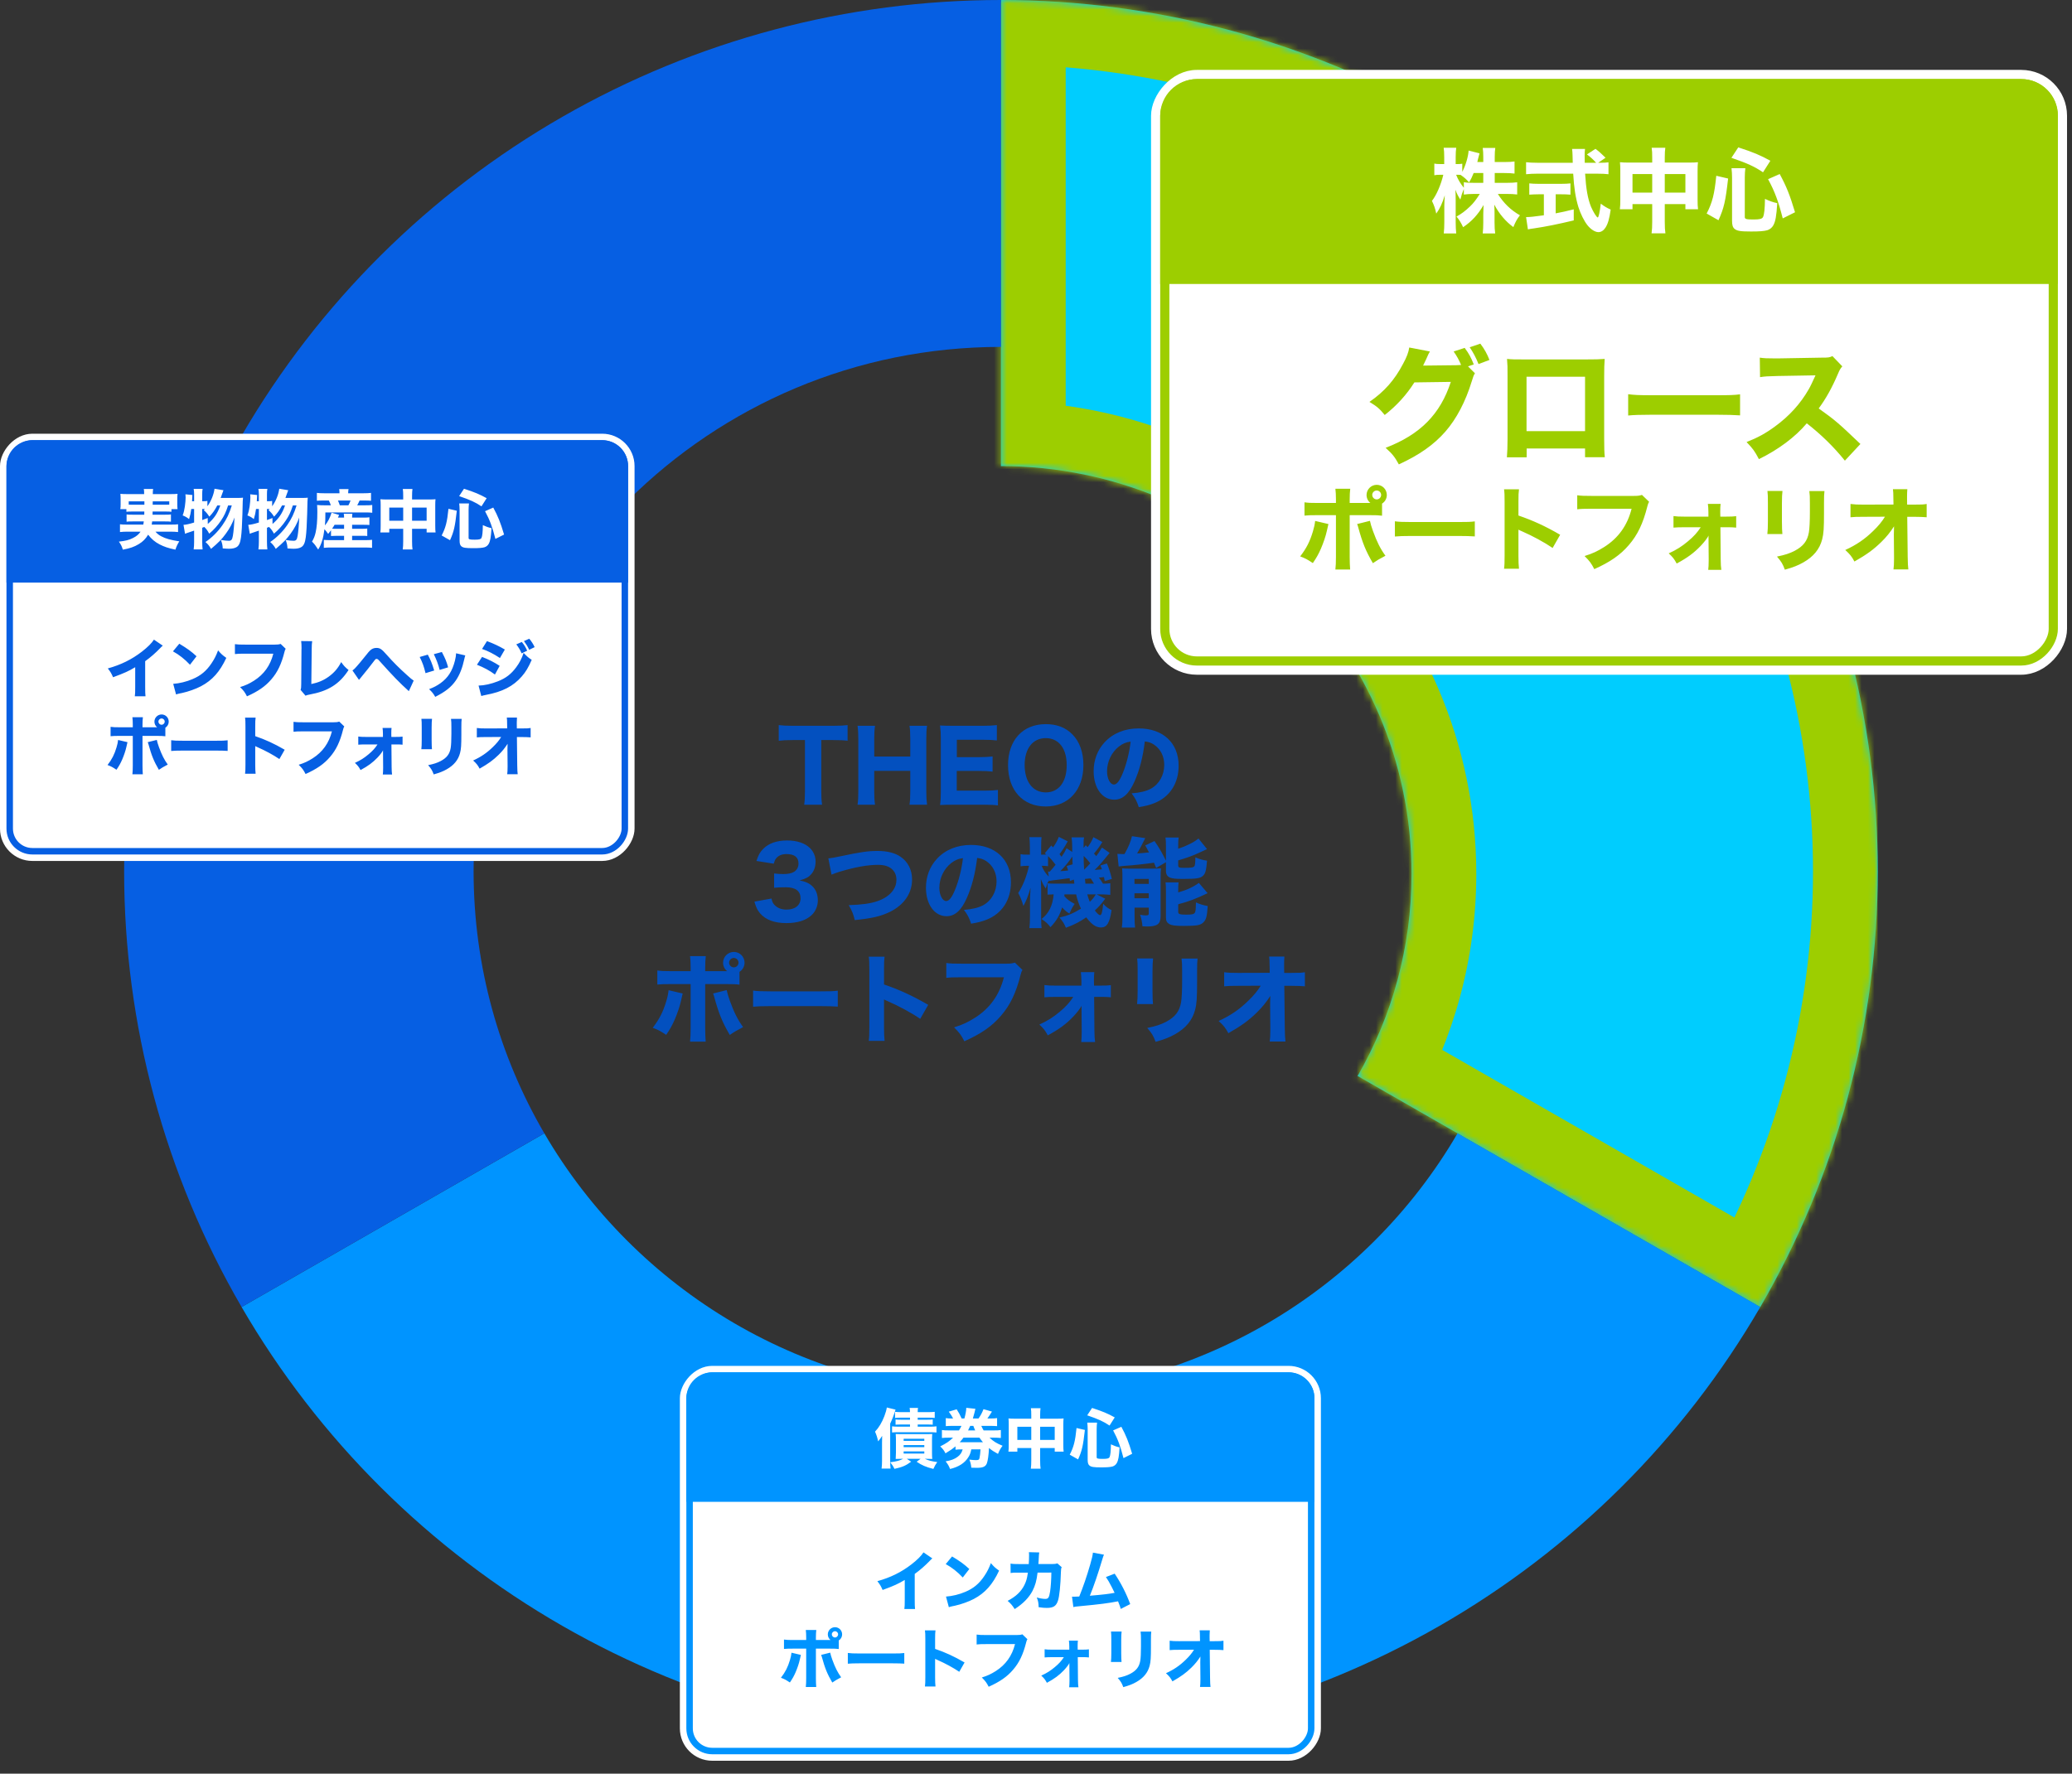 <svg width="320" height="274" viewBox="0 0 320 274" fill="none" xmlns="http://www.w3.org/2000/svg">
<rect x="0" y="0" width="320" height="274" fill="#333333" stroke="none"/>
<g clip-path="url(#clip0_88_4954)">
<g clip-path="url(#clip1_88_4954)">
<mask id="path-1-inside-1_88_4954" fill="white">
<path fill-rule="evenodd" clip-rule="evenodd" d="M222.293 18.034C201.708 6.22 178.356 0 154.586 0L154.586 72C189.616 72.046 218 100.235 218 135C218 146.359 214.97 157.016 209.668 166.218L271.859 201.91C283.744 181.447 290.001 158.235 290.001 134.606C290.001 110.978 283.744 87.766 271.859 67.303C259.973 46.84 242.879 29.848 222.293 18.034Z"/>
</mask>
<path fill-rule="evenodd" clip-rule="evenodd" d="M222.293 18.034C201.708 6.22 178.356 0 154.586 0L154.586 72C189.616 72.046 218 100.235 218 135C218 146.359 214.97 157.016 209.668 166.218L271.859 201.91C283.744 181.447 290.001 158.235 290.001 134.606C290.001 110.978 283.744 87.766 271.859 67.303C259.973 46.84 242.879 29.848 222.293 18.034Z" fill="#00CDFE"/>
<path d="M154.586 0V-10H144.586L144.586 4.39739e-07L154.586 0ZM222.293 18.034L227.271 9.361L227.271 9.361L222.293 18.034ZM154.586 72L144.586 72L144.586 81.987L154.573 82L154.586 72ZM209.668 166.218L201.003 161.226L196.003 169.905L204.691 174.891L209.668 166.218ZM271.859 201.91L266.881 210.583L275.509 215.535L280.506 206.932L271.859 201.91ZM271.859 67.303L263.211 72.326L263.211 72.326L271.859 67.303ZM154.586 10C176.612 10 198.247 15.764 217.316 26.707L227.271 9.361C205.168 -3.324 180.1 -10 154.586 -10V10ZM164.586 72L164.586 -4.39739e-07L144.586 4.39739e-07L144.586 72L164.586 72ZM154.573 82C184.161 82.039 208 105.827 208 135H228C228 94.642 195.072 62.053 154.599 62L154.573 82ZM208 135C208 144.557 205.455 153.499 201.003 161.226L218.333 171.21C224.484 160.533 228 148.161 228 135H208ZM276.836 193.236L214.646 157.545L204.691 174.891L266.881 210.583L276.836 193.236ZM280.001 134.606C280.001 156.468 274.212 177.947 263.211 196.887L280.506 206.932C293.276 184.946 300.001 160.002 300.001 134.606H280.001ZM263.211 72.326C274.212 91.265 280.001 112.745 280.001 134.606H300.001C300.001 109.211 293.276 84.267 280.506 62.281L263.211 72.326ZM217.316 26.707C236.384 37.65 252.211 53.386 263.211 72.326L280.506 62.281C267.736 40.295 249.374 22.046 227.271 9.361L217.316 26.707Z" fill="#9DCE00" mask="url(#path-1-inside-1_88_4954)"/>
<path fill-rule="evenodd" clip-rule="evenodd" d="M225.106 175.078C211.016 199.249 184.711 215.508 154.586 215.508C124.46 215.508 98.155 199.249 84.066 175.078L37.313 201.91C49.198 222.372 66.293 239.365 86.878 251.179C107.464 262.993 130.815 269.213 154.586 269.213C178.356 269.213 201.707 262.993 222.293 251.179C242.879 239.365 259.973 222.372 271.858 201.91L225.106 175.078Z" fill="#0094FF"/>
<path fill-rule="evenodd" clip-rule="evenodd" d="M19.171 134.606C19.171 158.235 25.428 181.447 37.313 201.91L84.066 175.078C77.118 163.159 73.141 149.315 73.141 134.548C73.141 89.836 109.605 53.589 154.586 53.589L154.586 0C130.815 0 107.464 6.22 86.878 18.034C66.293 29.848 49.198 46.84 37.313 67.303C25.428 87.766 19.171 110.978 19.171 134.606Z" fill="#065FE3"/>
</g>
<rect x="-0.708" y="0.708" width="140.049" height="92.019" rx="6.371" transform="matrix(1 0 0 -1 179.183 104.233)" fill="white" stroke="white" stroke-width="1.416"/>
<rect x="0.708" y="-0.708" width="137.218" height="89.187" rx="4.955" transform="matrix(1 0 0 -1 179.183 101.401)" fill="white" stroke="#9DCE00" stroke-width="1.416"/>
<path d="M179.183 17.877C179.183 14.749 181.718 12.214 184.846 12.214H312.154C315.281 12.214 317.817 14.749 317.817 17.877V43.87H179.183V17.877Z" fill="#9DCE00"/>
<path d="M226.72 56.596L227.791 57.666C227.592 57.964 227.533 58.142 227.295 58.915C226.344 62.026 224.956 64.682 223.232 66.664C221.448 68.706 219.189 70.291 216.038 71.738C215.384 70.549 215.047 70.133 213.996 69.181C219.348 67.12 222.439 63.989 224.065 58.994L218.436 59.073C217.227 60.996 215.681 62.681 213.858 64.108C213.025 63.097 212.668 62.799 211.499 62.086C213.818 60.481 215.384 58.697 216.692 56.2C217.266 55.149 217.544 54.396 217.643 53.682L220.834 54.297C220.735 54.436 220.537 54.832 220.259 55.486C220.081 55.882 220.002 56.041 219.784 56.477L224.937 56.418C225.155 56.418 225.353 56.398 225.65 56.378C225.313 55.585 225.016 55.03 224.501 54.297L226.205 53.742C226.879 54.654 227.176 55.209 227.612 56.299L226.72 56.596ZM226.978 53.643L228.623 53.088C229.257 53.92 229.693 54.713 230.03 55.605L228.346 56.239C227.949 55.248 227.493 54.396 226.978 53.643ZM244.796 69.28H235.778V70.648H232.726C232.785 69.875 232.825 69.043 232.825 67.853V58.063C232.825 56.655 232.825 56.418 232.745 55.446C233.558 55.526 233.875 55.526 235.599 55.526H244.855C246.52 55.526 247.015 55.506 247.828 55.446C247.769 56.14 247.749 57.012 247.749 58.162V67.734C247.749 69.162 247.769 69.934 247.848 70.628H244.796V69.28ZM244.796 66.605V58.201H235.758V66.605H244.796ZM251.455 64.187V60.897C252.347 61.016 253.06 61.055 255.082 61.055H265.111C267.112 61.055 267.826 61.035 268.737 60.917V64.167C267.945 64.108 266.637 64.068 265.091 64.068H255.082C253.358 64.068 252.228 64.108 251.455 64.187ZM287.322 68.587L284.924 71.163C283.239 69.062 281.257 67.12 279.037 65.396C277.273 67.497 274.657 69.459 271.645 70.925C270.991 69.677 270.713 69.3 269.742 68.289C271.486 67.596 272.656 66.962 274.142 65.871C276.322 64.286 278.066 62.363 279.335 60.144C279.592 59.708 279.929 58.994 280.385 57.983L274.598 58.082C272.953 58.122 272.576 58.142 271.823 58.261L271.783 55.248C272.418 55.347 272.973 55.367 274.201 55.367C274.281 55.367 274.439 55.367 274.578 55.367L281.336 55.248C282.427 55.248 282.526 55.228 283.001 55.01L284.527 56.596C284.27 56.873 284.111 57.131 283.873 57.706C282.922 59.926 282.03 61.531 280.881 63.097C283.437 64.92 283.933 65.356 287.322 68.587ZM213.444 77.798V79.666C212.863 79.596 212.594 79.581 211.405 79.581H208.446V86.037C208.446 86.787 208.475 87.495 208.517 87.976H206.238C206.295 87.438 206.323 86.9 206.323 86.037V79.581H203.506C202.373 79.581 202.104 79.596 201.467 79.652V77.6C202.118 77.684 202.373 77.699 203.506 77.699H206.323V77.147C206.323 76.453 206.295 76 206.238 75.504H208.531C208.475 75.971 208.446 76.467 208.446 77.147V77.699H211.377C211.617 77.699 211.617 77.699 211.646 77.699C211.264 77.401 211.051 76.948 211.051 76.467C211.051 75.603 211.759 74.895 212.623 74.895C213.486 74.895 214.18 75.589 214.18 76.467C214.18 77.005 213.911 77.5 213.444 77.798ZM212.623 75.773C212.24 75.773 211.929 76.085 211.929 76.453C211.929 76.835 212.24 77.147 212.623 77.147C212.991 77.147 213.302 76.835 213.302 76.453C213.302 76.085 212.991 75.773 212.623 75.773ZM203.109 80.473L205.162 80.955C205.12 81.124 205.105 81.181 204.921 82.002C204.751 82.809 204.383 83.871 204.001 84.763C203.619 85.626 203.336 86.136 202.755 86.985C201.906 86.419 201.623 86.263 200.802 85.952C201.779 84.678 202.302 83.644 202.77 82.087C202.968 81.422 203.053 80.997 203.109 80.473ZM209.593 80.955L211.575 80.459C211.674 80.941 211.787 81.308 212.042 82.031C212.665 83.743 213.189 84.777 213.967 85.853C212.948 86.391 212.736 86.518 212.028 86.999C210.924 85.103 210.428 83.885 209.749 81.408C209.706 81.238 209.678 81.153 209.593 80.955ZM215.426 82.88V80.53C216.063 80.615 216.572 80.643 218.016 80.643H225.18C226.609 80.643 227.119 80.629 227.77 80.544V82.866C227.204 82.823 226.27 82.795 225.165 82.795H218.016C216.785 82.795 215.978 82.823 215.426 82.88ZM234.594 87.863H232.286C232.357 87.325 232.371 86.83 232.371 85.867V77.486C232.371 76.481 232.357 76.085 232.286 75.589H234.594C234.523 76.127 234.509 76.453 234.509 77.486V79.638C236.703 80.388 238.643 81.266 240.95 82.611L239.789 84.65C238.529 83.786 236.675 82.781 235.047 82.073C234.778 81.96 234.721 81.931 234.509 81.818V85.895C234.509 86.801 234.537 87.325 234.594 87.863ZM253.584 76.453L254.688 77.514C254.561 77.741 254.518 77.826 254.419 78.222C253.754 80.856 252.919 82.625 251.56 84.197C250.257 85.725 248.658 86.83 246.223 87.92C245.755 87.014 245.529 86.702 244.722 85.895C245.954 85.513 246.732 85.145 247.766 84.494C249.946 83.106 251.333 81.167 251.984 78.59H245.784C244.623 78.59 244.17 78.605 243.589 78.675V76.509C244.198 76.594 244.637 76.609 245.812 76.609H252.296C252.919 76.609 253.202 76.58 253.584 76.453ZM262.659 81.45H260.082C259.402 81.45 258.893 81.464 258.454 81.507V79.723C258.992 79.794 259.289 79.808 260.068 79.808H263.848V79.128C263.834 78.52 263.819 78.222 263.763 77.84H265.731C265.688 78.166 265.674 78.491 265.674 79.001V79.143L265.688 79.808H266.622C267.387 79.808 267.67 79.794 268.137 79.737V81.507C267.571 81.45 267.387 81.45 266.622 81.45H265.702L265.745 86.391C265.759 87.24 265.773 87.552 265.844 88.033H263.819C263.862 87.693 263.89 87.226 263.89 86.589C263.89 86.532 263.89 86.462 263.89 86.391L263.862 82.724C263.777 83.007 263.225 83.729 262.659 84.324C261.611 85.414 260.648 86.136 258.949 87.056C258.539 86.306 258.341 86.065 257.718 85.485C258.949 84.918 259.728 84.423 260.677 83.63C261.583 82.88 262.163 82.229 262.659 81.45ZM272.965 75.844H275.286C275.23 76.311 275.201 76.835 275.201 77.769V80.544C275.201 81.422 275.23 82.115 275.272 82.498H272.95C273.007 81.974 273.035 81.45 273.035 80.516V77.769C273.035 76.679 273.021 76.354 272.965 75.844ZM279.434 75.858H281.77C281.713 76.368 281.699 76.665 281.699 77.741V79.242C281.699 81.592 281.643 82.455 281.416 83.319C281.02 84.848 280.071 85.994 278.5 86.886C277.707 87.339 276.957 87.637 275.654 88.005C275.315 87.099 275.131 86.787 274.437 85.98C275.683 85.725 276.419 85.485 277.198 85.074C278.5 84.38 279.137 83.559 279.363 82.243C279.463 81.677 279.519 80.502 279.519 79.114V77.769C279.519 76.693 279.505 76.439 279.434 75.858ZM292.487 82.71V82.512C292.487 82.384 292.487 81.974 292.515 81.308C291.935 82.215 291.34 82.951 290.561 83.715C289.344 84.904 288.311 85.655 286.399 86.745C285.975 85.952 285.734 85.655 284.984 84.961C286.668 84.197 287.999 83.29 289.287 82.031C290.08 81.266 290.646 80.587 291.114 79.822L287.787 79.836C286.725 79.836 286.399 79.85 285.791 79.907V77.854C286.498 77.939 286.796 77.953 287.829 77.953L292.43 77.939L292.416 77.189C292.402 76.07 292.402 76.07 292.345 75.575H294.568C294.539 75.986 294.525 76.255 294.525 76.637C294.525 76.722 294.525 76.906 294.525 77.175L294.539 77.953H295.559C296.819 77.953 297.017 77.939 297.555 77.854V79.907C297.059 79.865 296.408 79.836 295.601 79.836H294.554L294.624 85.994C294.639 87.056 294.667 87.509 294.724 87.962H292.43C292.487 87.552 292.515 87.085 292.515 86.32C292.515 86.221 292.515 86.122 292.515 86.009L292.487 82.71Z" fill="#9DCE00"/>
<path d="M230.847 26.73V28.245H232.73C233.423 28.245 233.862 28.216 234.315 28.16V30.043C233.82 29.986 233.367 29.958 232.715 29.958H231.328C232.206 31.373 233.352 32.478 234.74 33.256C234.273 33.865 234.103 34.162 233.721 35.083C232.531 34.219 231.512 33.001 230.776 31.614C230.804 32.081 230.818 32.563 230.818 32.945V34.361C230.818 35.026 230.847 35.606 230.917 36.059H228.992C229.049 35.578 229.077 35.012 229.077 34.361V33.072C229.077 32.676 229.091 32.223 229.12 31.671C228.256 33.157 227.308 34.191 225.963 35.097C225.637 34.403 225.396 34.007 224.943 33.454C225.736 33.016 226.302 32.591 227.053 31.869C227.534 31.416 227.987 30.835 228.539 29.958H227.69C227.053 29.958 226.401 30 226.076 30.057V29.193C225.75 30 225.75 30.014 225.538 30.835C225.184 30.283 225.014 29.972 224.773 29.306C224.802 29.731 224.816 30.397 224.816 30.977V34.276C224.816 34.998 224.844 35.592 224.901 36.059H222.976C223.032 35.578 223.06 34.998 223.06 34.276V31.77C223.06 31.444 223.089 30.835 223.131 30.17C222.777 31.359 222.353 32.251 221.815 33.001C221.659 32.223 221.461 31.671 221.149 31.034C221.843 30.156 222.551 28.514 222.905 26.999H222.452C222.027 26.999 221.758 27.013 221.517 27.07V25.272C221.758 25.328 222.013 25.343 222.452 25.343H223.046V24.309C223.046 23.601 223.018 23.191 222.961 22.823H224.901C224.844 23.219 224.816 23.644 224.816 24.295V25.343H225.127C225.453 25.343 225.595 25.328 225.835 25.286V26.546C226.359 25.555 226.755 24.196 226.812 23.262L228.497 23.686C228.44 23.856 228.398 24.04 228.284 24.493C228.228 24.72 228.214 24.791 228.157 25.031H229.077V24.238C229.077 23.63 229.049 23.247 228.992 22.851H230.932C230.875 23.233 230.847 23.63 230.847 24.224V25.031H232.333C233.055 25.031 233.466 25.003 233.905 24.946V26.815C233.437 26.758 232.999 26.73 232.319 26.73H230.847ZM229.077 26.73H227.591C227.35 27.325 227.208 27.636 226.883 28.174C226.401 27.636 226.161 27.424 225.566 27.013C225.368 26.999 225.283 26.999 225.156 26.999H224.887C225.17 27.735 225.566 28.386 226.076 29.009V28.146C226.543 28.231 226.883 28.245 227.69 28.245H229.077V26.73ZM246.83 25.144H247.042C247.722 25.144 248.09 25.13 248.415 25.074V26.914C247.976 26.857 247.396 26.829 246.674 26.829H244.805C244.947 29.165 245.216 30.708 245.711 31.925C246.051 32.732 246.589 33.596 246.759 33.596C246.886 33.596 247.07 32.775 247.226 31.458C247.792 31.897 248.16 32.109 248.755 32.379C248.557 33.78 248.33 34.573 247.948 35.167C247.665 35.606 247.283 35.861 246.858 35.861C246.348 35.861 245.683 35.436 245.173 34.799C244.649 34.148 244.097 33.016 243.772 31.996C243.333 30.567 243.092 29.038 242.965 26.829H237.43C236.793 26.829 236.24 26.857 235.688 26.914V25.059C236.155 25.116 236.708 25.144 237.43 25.144H242.894C242.88 24.536 242.88 24.536 242.866 24.026C242.866 23.672 242.823 23.262 242.795 23.007H244.791C244.749 23.318 244.734 23.658 244.734 24.012C244.734 24.111 244.734 24.111 244.749 25.144H246.504C246.065 24.649 245.612 24.238 245.088 23.856L246.405 22.993C246.971 23.417 247.226 23.644 247.962 24.366L246.83 25.144ZM238.435 30.014H237.67C237.132 30.014 236.623 30.043 236.184 30.071V28.33C236.524 28.372 237.076 28.401 237.713 28.401H241.025C241.662 28.401 242.186 28.372 242.54 28.33V30.071C242.101 30.029 241.592 30.014 241.054 30.014H240.261V32.959C241.252 32.775 241.79 32.648 243.05 32.336V34.049C240.431 34.672 238.718 35.012 236.906 35.281C236.396 35.351 236.269 35.366 235.971 35.436L235.688 33.539C236.24 33.539 236.892 33.469 238.435 33.256V30.014ZM255.168 25.116V24.394C255.168 23.63 255.154 23.29 255.083 22.823H257.192C257.136 23.247 257.107 23.616 257.107 24.323V25.116H260.845C261.524 25.116 261.836 25.102 262.232 25.059C262.19 25.456 262.176 25.753 262.176 26.362V30.85C262.176 31.572 262.19 31.911 262.246 32.322H260.293V31.529H257.107V34.219C257.107 35.097 257.136 35.564 257.207 36.045H255.069C255.14 35.507 255.168 35.026 255.168 34.219V31.529H252.124V32.322H250.171C250.227 31.883 250.241 31.487 250.241 30.85V26.348C250.241 25.767 250.227 25.512 250.185 25.059C250.652 25.102 250.921 25.116 251.544 25.116H255.168ZM255.168 26.886H252.124V29.759H255.168V26.886ZM257.107 29.759H260.293V26.886H257.107V29.759ZM265.403 34.021L263.577 32.987C264.455 31.288 264.78 30 265.063 27.155L266.89 27.579C266.493 31.09 266.253 32.138 265.403 34.021ZM273.416 24.833L272.283 26.617C270.953 25.725 269.848 25.215 267.399 24.38L268.461 22.766C270.811 23.531 271.845 23.969 273.416 24.833ZM277.224 32.789L275.327 33.738C274.662 31.133 274.11 29.618 273.062 27.678L274.86 26.886C275.893 28.797 276.417 30.099 277.224 32.789ZM269.466 27.41V33.539C269.466 33.837 269.707 33.907 270.811 33.907C271.774 33.907 272.142 33.808 272.283 33.525C272.467 33.143 272.567 32.223 272.581 30.722C273.345 31.076 273.784 31.232 274.478 31.387C274.35 33.398 274.209 34.191 273.869 34.813C273.671 35.167 273.345 35.436 272.949 35.564C272.439 35.705 271.788 35.762 270.429 35.762C268.815 35.762 268.263 35.677 267.881 35.351C267.612 35.125 267.498 34.771 267.498 34.106V27.466C267.498 26.9 267.47 26.518 267.414 25.98H269.551C269.495 26.475 269.466 26.9 269.466 27.41Z" fill="white"/>
<rect x="-0.5" y="0.5" width="97" height="65" rx="4.5" transform="matrix(1 0 0 -1 1 133)" fill="white" stroke="white"/>
<rect x="0.5" y="-0.5" width="95" height="63" rx="3.5" transform="matrix(1 0 0 -1 1 131)" fill="white" stroke="#065FE3"/>
<path d="M1 72C1 69.791 2.791 68 5 68H93C95.209 68 97 69.791 97 72V90H1V72Z" fill="#065FE3"/>
<path d="M23.771 98.81L25.141 99.74C24.931 99.92 24.911 99.94 24.761 100.1C24.001 100.89 23.241 101.55 22.421 102.14V106.08C22.421 106.88 22.431 107.22 22.471 107.56H20.821C20.871 107.18 20.881 106.93 20.881 106.11V103.07C19.841 103.69 19.271 103.95 17.461 104.62C17.191 104 17.071 103.8 16.651 103.26C18.671 102.7 20.341 101.88 21.921 100.66C22.801 99.98 23.471 99.31 23.771 98.81ZM26.711 100.62L27.691 99.44C28.981 100.22 29.551 100.64 30.351 101.38L29.341 102.69C28.511 101.81 27.671 101.15 26.711 100.62ZM27.191 107.28L26.751 105.64C27.671 105.58 28.811 105.31 29.731 104.91C31.001 104.38 31.891 103.63 32.671 102.46C33.121 101.79 33.391 101.25 33.681 100.47C34.151 101.02 34.331 101.19 34.951 101.63C33.961 103.77 32.781 105.09 31.041 106.01C30.241 106.43 29.091 106.84 28.131 107.05C27.881 107.1 27.881 107.1 27.691 107.14C27.461 107.19 27.401 107.21 27.191 107.28ZM43.341 99.47L44.121 100.22C44.031 100.38 44.001 100.44 43.931 100.72C43.461 102.58 42.871 103.83 41.911 104.94C40.991 106.02 39.861 106.8 38.141 107.57C37.811 106.93 37.651 106.71 37.081 106.14C37.951 105.87 38.501 105.61 39.231 105.15C40.771 104.17 41.751 102.8 42.211 100.98H37.831C37.011 100.98 36.691 100.99 36.281 101.04V99.51C36.711 99.57 37.021 99.58 37.851 99.58H42.431C42.871 99.58 43.071 99.56 43.341 99.47ZM46.511 99.03L48.211 99.05C48.161 99.43 48.141 99.74 48.141 100.29L48.081 105.67C49.151 105.45 49.971 105.1 50.751 104.54C51.601 103.93 52.201 103.23 52.691 102.28C53.131 102.89 53.291 103.06 53.831 103.5C52.411 105.69 50.691 106.77 47.781 107.3C47.471 107.36 47.361 107.39 47.181 107.47L46.421 106.57C46.501 106.34 46.521 106.19 46.521 105.65L46.561 100.3C46.571 100.25 46.571 100.21 46.571 100.16C46.571 99.68 46.551 99.3 46.511 99.03ZM55.441 105.03L54.431 103.57C54.591 103.46 54.671 103.39 54.821 103.24C55.111 102.95 56.051 101.83 56.631 101.09C56.981 100.63 57.211 100.41 57.421 100.28C57.641 100.15 57.881 100.09 58.141 100.09C58.681 100.09 58.941 100.26 59.731 101.16C60.731 102.29 61.681 103.24 62.881 104.31C63.421 104.8 63.601 104.95 63.891 105.14L63.141 106.77C61.631 105.4 60.771 104.51 58.541 102.03C58.381 101.85 58.281 101.79 58.161 101.79C58.011 101.79 58.001 101.8 57.591 102.34C57.131 102.95 56.551 103.68 55.801 104.59C55.651 104.76 55.591 104.84 55.441 105.03ZM64.819 101.49L66.069 101.13C66.509 101.95 66.709 102.45 67.059 103.58L65.719 103.99C65.449 102.9 65.259 102.38 64.819 101.49ZM66.999 101.06L68.239 100.72C68.769 101.73 68.959 102.18 69.209 103.09L67.899 103.49C67.709 102.7 67.389 101.84 66.999 101.06ZM70.439 100.92L71.859 101.25C71.799 101.42 71.789 101.45 71.709 101.81C71.419 103.16 70.989 104.26 70.399 105.12C69.689 106.14 68.799 106.85 67.219 107.65C66.909 107.12 66.769 106.94 66.269 106.46C67.029 106.17 67.459 105.94 68.029 105.54C69.189 104.7 69.849 103.67 70.259 102.07C70.379 101.58 70.429 101.25 70.439 100.92ZM79.739 99.54L80.589 99.17C80.969 99.64 81.169 99.96 81.419 100.52L80.559 100.93C80.319 100.38 80.139 100.08 79.739 99.54ZM80.919 99.03L81.739 98.67C82.079 99.07 82.369 99.52 82.569 99.97L81.729 100.38C81.509 99.91 81.309 99.57 80.919 99.03ZM74.449 100.25L75.209 99.04C76.289 99.44 77.119 99.84 77.969 100.34L77.209 101.65C76.219 101 75.379 100.57 74.449 100.25ZM73.659 102.69L74.449 101.48C75.549 101.91 76.289 102.29 77.169 102.86L76.439 104.2C75.619 103.59 74.729 103.11 73.659 102.69ZM74.329 107.52L73.909 105.91C74.809 105.89 75.839 105.66 76.889 105.25C78.119 104.77 78.949 104.13 79.729 103.07C80.259 102.35 80.559 101.76 80.869 100.86C81.429 101.45 81.609 101.6 82.119 101.93C81.599 103.12 81.199 103.79 80.589 104.49C79.259 106.02 77.599 106.87 75.039 107.35C74.729 107.41 74.539 107.46 74.329 107.52ZM25.538 112.42V113.74C25.128 113.69 24.938 113.68 24.098 113.68H22.008V118.24C22.008 118.77 22.028 119.27 22.058 119.61H20.448C20.488 119.23 20.508 118.85 20.508 118.24V113.68H18.518C17.718 113.68 17.528 113.69 17.078 113.73V112.28C17.538 112.34 17.718 112.35 18.518 112.35H20.508V111.96C20.508 111.47 20.488 111.15 20.448 110.8H22.068C22.028 111.13 22.008 111.48 22.008 111.96V112.35H24.078C24.248 112.35 24.248 112.35 24.268 112.35C23.998 112.14 23.848 111.82 23.848 111.48C23.848 110.87 24.348 110.37 24.958 110.37C25.568 110.37 26.058 110.86 26.058 111.48C26.058 111.86 25.868 112.21 25.538 112.42ZM24.958 110.99C24.688 110.99 24.468 111.21 24.468 111.47C24.468 111.74 24.688 111.96 24.958 111.96C25.218 111.96 25.438 111.74 25.438 111.47C25.438 111.21 25.218 110.99 24.958 110.99ZM18.238 114.31L19.688 114.65C19.658 114.77 19.648 114.81 19.518 115.39C19.398 115.96 19.138 116.71 18.868 117.34C18.598 117.95 18.398 118.31 17.988 118.91C17.388 118.51 17.188 118.4 16.608 118.18C17.298 117.28 17.668 116.55 17.998 115.45C18.138 114.98 18.198 114.68 18.238 114.31ZM22.818 114.65L24.218 114.3C24.288 114.64 24.368 114.9 24.548 115.41C24.988 116.62 25.358 117.35 25.908 118.11C25.188 118.49 25.038 118.58 24.538 118.92C23.758 117.58 23.408 116.72 22.928 114.97C22.898 114.85 22.878 114.79 22.818 114.65ZM26.438 116.01V114.35C26.888 114.41 27.248 114.43 28.268 114.43H33.328C34.338 114.43 34.698 114.42 35.158 114.36V116C34.758 115.97 34.098 115.95 33.318 115.95H28.268C27.398 115.95 26.828 115.97 26.438 116.01ZM39.478 119.53H37.848C37.898 119.15 37.908 118.8 37.908 118.12V112.2C37.908 111.49 37.898 111.21 37.848 110.86H39.478C39.428 111.24 39.418 111.47 39.418 112.2V113.72C40.968 114.25 42.338 114.87 43.968 115.82L43.148 117.26C42.258 116.65 40.948 115.94 39.798 115.44C39.608 115.36 39.568 115.34 39.418 115.26V118.14C39.418 118.78 39.438 119.15 39.478 119.53ZM52.392 111.47L53.172 112.22C53.082 112.38 53.052 112.44 52.982 112.72C52.512 114.58 51.922 115.83 50.962 116.94C50.042 118.02 48.912 118.8 47.192 119.57C46.862 118.93 46.702 118.71 46.132 118.14C47.002 117.87 47.552 117.61 48.282 117.15C49.822 116.17 50.802 114.8 51.262 112.98H46.882C46.062 112.98 45.742 112.99 45.332 113.04V111.51C45.762 111.57 46.072 111.58 46.902 111.58H51.482C51.922 111.58 52.122 111.56 52.392 111.47ZM58.302 115H56.482C56.002 115 55.642 115.01 55.332 115.04V113.78C55.712 113.83 55.922 113.84 56.472 113.84H59.142V113.36C59.132 112.93 59.122 112.72 59.082 112.45H60.472C60.442 112.68 60.432 112.91 60.432 113.27V113.37L60.442 113.84H61.102C61.642 113.84 61.842 113.83 62.172 113.79V115.04C61.772 115 61.642 115 61.102 115H60.452L60.482 118.49C60.492 119.09 60.502 119.31 60.552 119.65H59.122C59.152 119.41 59.172 119.08 59.172 118.63C59.172 118.59 59.172 118.54 59.172 118.49L59.152 115.9C59.092 116.1 58.702 116.61 58.302 117.03C57.562 117.8 56.882 118.31 55.682 118.96C55.392 118.43 55.252 118.26 54.812 117.85C55.682 117.45 56.232 117.1 56.902 116.54C57.542 116.01 57.952 115.55 58.302 115ZM65.082 111.04H66.722C66.682 111.37 66.662 111.74 66.662 112.4V114.36C66.662 114.98 66.682 115.47 66.712 115.74H65.072C65.112 115.37 65.132 115 65.132 114.34V112.4C65.132 111.63 65.122 111.4 65.082 111.04ZM69.652 111.05H71.302C71.262 111.41 71.252 111.62 71.252 112.38V113.44C71.252 115.1 71.212 115.71 71.052 116.32C70.772 117.4 70.102 118.21 68.992 118.84C68.432 119.16 67.902 119.37 66.982 119.63C66.742 118.99 66.612 118.77 66.122 118.2C67.002 118.02 67.522 117.85 68.072 117.56C68.992 117.07 69.442 116.49 69.602 115.56C69.672 115.16 69.712 114.33 69.712 113.35V112.4C69.712 111.64 69.702 111.46 69.652 111.05ZM78.372 115.89V115.75C78.372 115.66 78.372 115.37 78.392 114.9C77.982 115.54 77.562 116.06 77.012 116.6C76.152 117.44 75.422 117.97 74.072 118.74C73.772 118.18 73.602 117.97 73.072 117.48C74.262 116.94 75.202 116.3 76.112 115.41C76.672 114.87 77.072 114.39 77.402 113.85L75.052 113.86C74.302 113.86 74.072 113.87 73.642 113.91V112.46C74.142 112.52 74.352 112.53 75.082 112.53L78.332 112.52L78.322 111.99C78.312 111.2 78.312 111.2 78.272 110.85H79.842C79.822 111.14 79.812 111.33 79.812 111.6C79.812 111.66 79.812 111.79 79.812 111.98L79.822 112.53H80.542C81.432 112.53 81.572 112.52 81.952 112.46V113.91C81.602 113.88 81.142 113.86 80.572 113.86H79.832L79.882 118.21C79.892 118.96 79.912 119.28 79.952 119.6H78.332C78.372 119.31 78.392 118.98 78.392 118.44C78.392 118.37 78.392 118.3 78.392 118.22L78.372 115.89Z" fill="#065FE3"/>
<path d="M22.29 79.02H20.46C19.97 79.02 19.73 79.03 19.52 79.06V78.65H18.58C18.62 78.42 18.63 78.22 18.63 77.89V77.07C18.63 76.82 18.62 76.57 18.59 76.29C18.93 76.32 19.21 76.33 19.74 76.33H22.26V76.18C22.26 75.92 22.25 75.75 22.21 75.54H23.65C23.62 75.73 23.6 75.91 23.6 76.17V76.33H26.27C26.8 76.33 27.07 76.32 27.42 76.29C27.39 76.56 27.38 76.78 27.38 77.05V77.89C27.38 78.17 27.39 78.41 27.42 78.65H26.48V79.06C26.21 79.03 26.03 79.02 25.55 79.02H23.57C23.56 79.33 23.56 79.33 23.56 79.51H25.49C26.01 79.51 26.17 79.5 26.4 79.47V80.59C26.15 80.56 25.99 80.55 25.49 80.55H23.5C23.48 80.74 23.47 80.82 23.43 81.04H26.41C26.96 81.04 27.21 81.03 27.5 80.99V82.19C27.1 82.15 26.8 82.13 26.35 82.13H24.01C24.31 82.47 24.51 82.64 24.93 82.86C25.57 83.2 26.31 83.41 27.69 83.63C27.42 84.05 27.25 84.42 27.09 84.91C25.93 84.66 25.38 84.47 24.65 84.1C23.92 83.72 23.36 83.24 22.88 82.6C22.49 83.24 22.08 83.66 21.44 84.05C20.73 84.48 20.07 84.71 18.97 84.91C18.8 84.37 18.71 84.17 18.36 83.67C19.38 83.56 19.93 83.42 20.52 83.12C21.04 82.87 21.44 82.54 21.71 82.13H19.67C19.26 82.13 18.91 82.15 18.53 82.19V80.99C18.81 81.03 19.06 81.04 19.59 81.04H22.13C22.17 80.84 22.18 80.81 22.21 80.55H20.47C19.96 80.55 19.79 80.56 19.55 80.59V79.47C19.78 79.5 19.95 79.51 20.47 79.51H22.28C22.29 79.27 22.29 79.27 22.29 79.02ZM26.14 77.45H23.59C23.58 77.58 23.58 77.58 23.58 77.97H25.55C25.83 77.97 25.93 77.97 26.14 77.96V77.45ZM22.3 77.45H19.88V77.96C20.03 77.97 20.18 77.97 20.46 77.97H22.3C22.3 77.58 22.3 77.58 22.3 77.45ZM35.8 78.08H35.23C34.89 79.12 34.63 79.68 34.15 80.39C33.65 81.15 33.01 81.86 32.31 82.44C32.05 81.96 31.89 81.74 31.55 81.4C31.38 81.47 31.38 81.47 31.23 81.53V83.68C31.23 84.12 31.25 84.5 31.29 84.87H29.91C29.96 84.51 29.98 84.13 29.98 83.68V81.97C29.74 82.06 29.35 82.18 29.15 82.25C28.84 82.35 28.78 82.37 28.58 82.46L28.34 81.08C28.73 81.06 29.23 80.95 29.98 80.72V78.63H29.54C29.46 79.24 29.38 79.59 29.2 80.19C28.85 79.91 28.63 79.79 28.21 79.62C28.39 79.14 28.46 78.82 28.55 78.25C28.62 77.77 28.67 77.19 28.67 76.84C28.67 76.68 28.66 76.57 28.64 76.36L29.71 76.47C29.69 76.95 29.69 76.95 29.66 77.43H29.98V76.34C29.98 76.03 29.96 75.8 29.91 75.52H31.29C31.24 75.78 31.23 76.01 31.23 76.34V77.43H31.37C31.69 77.43 31.86 77.42 32.03 77.38V78.21C32.59 77.44 33.01 76.42 33.13 75.5L34.51 75.73C34.42 75.95 34.42 75.95 34.16 76.7C34.13 76.76 34.13 76.77 34.08 76.92H36.7C37.12 76.92 37.33 76.91 37.53 76.88C37.49 77.2 37.49 77.2 37.44 79.37C37.4 80.97 37.32 82.29 37.22 83.01C37.11 83.85 36.91 84.28 36.55 84.51C36.27 84.68 35.88 84.77 35.38 84.77C35.19 84.77 34.91 84.76 34.4 84.72C34.38 84.23 34.3 83.86 34.11 83.41C34.65 83.5 35.01 83.54 35.33 83.54C35.73 83.54 35.86 83.38 35.97 82.75C36.07 82.17 36.18 80.94 36.21 79.95C35.91 80.81 35.48 81.62 34.88 82.44C34.29 83.26 33.72 83.85 32.59 84.79C32.33 84.33 32.13 84.08 31.73 83.73C32.71 83.07 33.64 82.15 34.35 81.13C35.02 80.17 35.41 79.34 35.8 78.08ZM32.08 80.02L32.09 80.94C33.08 80.08 33.6 79.31 34.02 78.08H33.56C33.16 78.83 32.84 79.28 32.33 79.81C32.02 79.34 31.85 79.14 31.47 78.8C31.58 78.7 31.58 78.7 31.65 78.63C31.51 78.63 31.51 78.63 31.37 78.63H31.23V80.34C31.51 80.24 31.65 80.19 32.08 80.02ZM45.8 78.08H45.23C44.89 79.12 44.63 79.68 44.15 80.39C43.65 81.15 43.01 81.86 42.31 82.44C42.05 81.96 41.89 81.74 41.55 81.4C41.38 81.47 41.38 81.47 41.23 81.53V83.68C41.23 84.12 41.25 84.5 41.29 84.87H39.91C39.96 84.51 39.98 84.13 39.98 83.68V81.97C39.74 82.06 39.35 82.18 39.15 82.25C38.84 82.35 38.78 82.37 38.58 82.46L38.34 81.08C38.73 81.06 39.23 80.95 39.98 80.72V78.63H39.54C39.46 79.24 39.38 79.59 39.2 80.19C38.85 79.91 38.63 79.79 38.21 79.62C38.39 79.14 38.46 78.82 38.55 78.25C38.62 77.77 38.67 77.19 38.67 76.84C38.67 76.68 38.66 76.57 38.64 76.36L39.71 76.47C39.69 76.95 39.69 76.95 39.66 77.43H39.98V76.34C39.98 76.03 39.96 75.8 39.91 75.52H41.29C41.24 75.78 41.23 76.01 41.23 76.34V77.43H41.37C41.69 77.43 41.86 77.42 42.03 77.38V78.21C42.59 77.44 43.01 76.42 43.13 75.5L44.51 75.73C44.42 75.95 44.42 75.95 44.16 76.7C44.13 76.76 44.13 76.77 44.08 76.92H46.7C47.12 76.92 47.33 76.91 47.53 76.88C47.49 77.2 47.49 77.2 47.44 79.37C47.4 80.97 47.32 82.29 47.22 83.01C47.11 83.85 46.91 84.28 46.55 84.51C46.27 84.68 45.88 84.77 45.38 84.77C45.19 84.77 44.91 84.76 44.4 84.72C44.38 84.23 44.3 83.86 44.11 83.41C44.65 83.5 45.01 83.54 45.33 83.54C45.73 83.54 45.86 83.38 45.97 82.75C46.07 82.17 46.18 80.94 46.21 79.95C45.91 80.81 45.48 81.62 44.88 82.44C44.29 83.26 43.72 83.85 42.59 84.79C42.33 84.33 42.13 84.08 41.73 83.73C42.71 83.07 43.64 82.15 44.35 81.13C45.02 80.17 45.41 79.34 45.8 78.08ZM42.08 80.02L42.09 80.94C43.08 80.08 43.6 79.31 44.02 78.08H43.56C43.16 78.83 42.84 79.28 42.33 79.81C42.02 79.34 41.85 79.14 41.47 78.8C41.58 78.7 41.58 78.7 41.65 78.63C41.51 78.63 41.51 78.63 41.37 78.63H41.23V80.34C41.51 80.24 41.65 80.19 42.08 80.02ZM51.12 82.8V81.92C50.98 82.11 50.9 82.22 50.68 82.48C50.48 82.19 50.34 82.01 50.11 81.75C49.92 83.19 49.65 84.08 49.14 84.89C48.73 84.26 48.59 84.07 48.19 83.67C48.48 83.15 48.61 82.83 48.74 82.28C48.92 81.5 49.01 80.48 49.01 79.12C49.01 78.68 49 78.37 48.97 78.01C49.38 78.05 49.68 78.06 50.1 78.06H51.09C51 77.76 50.94 77.63 50.79 77.32H49.98C49.42 77.32 49.21 77.33 48.94 77.36V76.14C49.22 76.18 49.56 76.2 50.08 76.2H52.43C52.43 75.92 52.42 75.78 52.38 75.55H53.83C53.79 75.77 53.77 75.91 53.77 76.2H56.13C56.66 76.2 57 76.18 57.3 76.14V77.36C57.01 77.33 56.78 77.32 56.22 77.32H55.54C55.32 77.78 55.3 77.83 55.17 78.06H56.4C56.92 78.06 57.19 78.05 57.49 78.01V79.21C57.18 79.17 56.88 79.16 56.4 79.16H50.25C50.25 80.21 50.24 80.54 50.18 81.17C50.64 80.62 50.94 80.03 51.21 79.2L52.37 79.54C52.28 79.74 52.28 79.74 52.19 79.96H53.14C53.14 79.68 53.12 79.51 53.09 79.36H54.42C54.39 79.56 54.38 79.71 54.38 79.96H56.11C56.6 79.96 56.8 79.95 57.05 79.91V81.1C56.73 81.07 56.6 81.07 56.1 81.07H54.38V81.69H55.83C56.3 81.69 56.49 81.68 56.72 81.65V82.8C56.4 82.77 56.29 82.77 55.83 82.77H54.38V83.44H56.51C56.91 83.44 57.19 83.42 57.46 83.39V84.63C57.15 84.6 56.85 84.58 56.48 84.58H50.99C50.66 84.58 50.4 84.59 50.01 84.63V83.4C50.29 83.43 50.52 83.44 50.96 83.44H53.14V82.77H52.04C51.68 82.77 51.43 82.78 51.12 82.8ZM53.14 81.07H51.67C51.54 81.3 51.47 81.41 51.29 81.67C51.48 81.69 51.67 81.69 52.03 81.69H53.14V81.07ZM52.48 78.06H53.81C53.95 77.8 54.02 77.65 54.14 77.32H52.19C52.31 77.59 52.38 77.76 52.48 78.06ZM62.27 77.16V76.65C62.27 76.11 62.26 75.87 62.21 75.54H63.7C63.66 75.84 63.64 76.1 63.64 76.6V77.16H66.28C66.76 77.16 66.98 77.15 67.26 77.12C67.23 77.4 67.22 77.61 67.22 78.04V81.21C67.22 81.72 67.23 81.96 67.27 82.25H65.89V81.69H63.64V83.59C63.64 84.21 63.66 84.54 63.71 84.88H62.2C62.25 84.5 62.27 84.16 62.27 83.59V81.69H60.12V82.25H58.74C58.78 81.94 58.79 81.66 58.79 81.21V78.03C58.79 77.62 58.78 77.44 58.75 77.12C59.08 77.15 59.27 77.16 59.71 77.16H62.27ZM62.27 78.41H60.12V80.44H62.27V78.41ZM63.64 80.44H65.89V78.41H63.64V80.44ZM69.5 83.45L68.21 82.72C68.83 81.52 69.06 80.61 69.26 78.6L70.55 78.9C70.27 81.38 70.1 82.12 69.5 83.45ZM75.16 76.96L74.36 78.22C73.42 77.59 72.64 77.23 70.91 76.64L71.66 75.5C73.32 76.04 74.05 76.35 75.16 76.96ZM77.85 82.58L76.51 83.25C76.04 81.41 75.65 80.34 74.91 78.97L76.18 78.41C76.91 79.76 77.28 80.68 77.85 82.58ZM72.37 78.78V83.11C72.37 83.32 72.54 83.37 73.32 83.37C74 83.37 74.26 83.3 74.36 83.1C74.49 82.83 74.56 82.18 74.57 81.12C75.11 81.37 75.42 81.48 75.91 81.59C75.82 83.01 75.72 83.57 75.48 84.01C75.34 84.26 75.11 84.45 74.83 84.54C74.47 84.64 74.01 84.68 73.05 84.68C71.91 84.68 71.52 84.62 71.25 84.39C71.06 84.23 70.98 83.98 70.98 83.51V78.82C70.98 78.42 70.96 78.15 70.92 77.77H72.43C72.39 78.12 72.37 78.42 72.37 78.78Z" fill="white"/>
<rect x="-0.5" y="0.5" width="98" height="60" rx="4.5" transform="matrix(1 0 0 -1 106 272)" fill="white" stroke="white"/>
<rect x="0.5" y="-0.5" width="96" height="58" rx="3.5" transform="matrix(1 0 0 -1 106 270)" fill="white" stroke="#0094FF"/>
<path d="M106 216C106 213.791 107.791 212 110 212H199C201.209 212 203 213.791 203 216V232H106V216Z" fill="#0094FF"/>
<path d="M142.62 239.81L143.99 240.74C143.78 240.92 143.76 240.94 143.61 241.1C142.85 241.89 142.09 242.55 141.27 243.14V247.08C141.27 247.88 141.28 248.22 141.32 248.56H139.67C139.72 248.18 139.73 247.93 139.73 247.11V244.07C138.69 244.69 138.12 244.95 136.31 245.62C136.04 245 135.92 244.8 135.5 244.26C137.52 243.7 139.19 242.88 140.77 241.66C141.65 240.98 142.32 240.31 142.62 239.81ZM146.06 241.62L147.04 240.44C148.33 241.22 148.9 241.64 149.7 242.38L148.69 243.69C147.86 242.81 147.02 242.15 146.06 241.62ZM146.54 248.28L146.1 246.64C147.02 246.58 148.16 246.31 149.08 245.91C150.35 245.38 151.24 244.63 152.02 243.46C152.47 242.79 152.74 242.25 153.03 241.47C153.5 242.02 153.68 242.19 154.3 242.63C153.31 244.77 152.13 246.09 150.39 247.01C149.59 247.43 148.44 247.84 147.48 248.05C147.23 248.1 147.23 248.1 147.04 248.14C146.81 248.19 146.75 248.21 146.54 248.28ZM157.47 241.62H158.88C158.91 241.19 158.93 240.67 158.93 240.2C158.93 240.05 158.93 239.96 158.91 239.78L160.5 239.82C160.45 240.15 160.45 240.15 160.41 241.02C160.4 241.23 160.39 241.29 160.37 241.61H162.57C162.94 241.61 163.05 241.59 163.3 241.51L163.97 242.1C163.88 242.29 163.86 242.39 163.85 242.79C163.79 244.85 163.62 246.61 163.39 247.28C163.12 248.1 162.68 248.39 161.67 248.39C161.28 248.39 161.04 248.37 160.41 248.28C160.38 247.55 160.34 247.34 160.12 246.78C160.66 246.93 161.1 247 161.43 247C161.9 247 162.03 246.8 162.18 245.84C162.29 245.12 162.37 243.88 162.37 242.93L160.24 242.94C160.09 244.2 159.89 244.91 159.46 245.76C158.91 246.81 158.01 247.73 156.71 248.57C156.29 247.93 156.13 247.75 155.62 247.3C156.92 246.62 157.71 245.86 158.22 244.83C158.47 244.32 158.61 243.85 158.7 243.23L158.75 242.94H157.45C156.46 242.94 156.44 242.94 156.08 243L156.07 241.54C156.45 241.61 156.7 241.62 157.47 241.62ZM168.79 239.85L170.5 240.17C170.4 240.38 170.37 240.46 170.24 240.9C169.58 243.1 168.94 244.99 168.32 246.51C170.34 246.34 171.27 246.23 172.14 246.06C172.04 245.84 171.94 245.64 171.73 245.23C171.3 244.4 171.13 244.1 170.8 243.62L172.15 243.1C173.12 244.54 173.95 246.17 174.55 247.8L173.09 248.55C172.98 248.15 172.98 248.15 172.67 247.37C171.14 247.67 169.96 247.82 166.72 248.13C166.15 248.18 166.01 248.2 165.77 248.26L165.56 246.65C165.7 246.66 165.7 246.66 165.83 246.66C166.04 246.66 166.23 246.65 166.68 246.63C167.29 245.12 167.85 243.5 168.37 241.69C168.65 240.72 168.74 240.32 168.79 239.85ZM129.538 253.42V254.74C129.128 254.69 128.938 254.68 128.098 254.68H126.008V259.24C126.008 259.77 126.028 260.27 126.058 260.61H124.448C124.488 260.23 124.508 259.85 124.508 259.24V254.68H122.518C121.718 254.68 121.528 254.69 121.078 254.73V253.28C121.538 253.34 121.718 253.35 122.518 253.35H124.508V252.96C124.508 252.47 124.488 252.15 124.448 251.8H126.068C126.028 252.13 126.008 252.48 126.008 252.96V253.35H128.078C128.248 253.35 128.248 253.35 128.268 253.35C127.998 253.14 127.848 252.82 127.848 252.48C127.848 251.87 128.348 251.37 128.958 251.37C129.568 251.37 130.058 251.86 130.058 252.48C130.058 252.86 129.868 253.21 129.538 253.42ZM128.958 251.99C128.688 251.99 128.468 252.21 128.468 252.47C128.468 252.74 128.688 252.96 128.958 252.96C129.218 252.96 129.438 252.74 129.438 252.47C129.438 252.21 129.218 251.99 128.958 251.99ZM122.238 255.31L123.688 255.65C123.658 255.77 123.648 255.81 123.518 256.39C123.398 256.96 123.138 257.71 122.868 258.34C122.598 258.95 122.398 259.31 121.988 259.91C121.388 259.51 121.188 259.4 120.608 259.18C121.298 258.28 121.668 257.55 121.998 256.45C122.138 255.98 122.198 255.68 122.238 255.31ZM126.818 255.65L128.218 255.3C128.288 255.64 128.368 255.9 128.548 256.41C128.988 257.62 129.358 258.35 129.908 259.11C129.188 259.49 129.038 259.58 128.538 259.92C127.758 258.58 127.408 257.72 126.928 255.97C126.898 255.85 126.878 255.79 126.818 255.65ZM130.938 257.01V255.35C131.388 255.41 131.748 255.43 132.768 255.43H137.828C138.838 255.43 139.198 255.42 139.658 255.36V257C139.258 256.97 138.598 256.95 137.818 256.95H132.768C131.898 256.95 131.328 256.97 130.938 257.01ZM144.478 260.53H142.848C142.898 260.15 142.908 259.8 142.908 259.12V253.2C142.908 252.49 142.898 252.21 142.848 251.86H144.478C144.428 252.24 144.418 252.47 144.418 253.2V254.72C145.968 255.25 147.338 255.87 148.968 256.82L148.148 258.26C147.258 257.65 145.948 256.94 144.798 256.44C144.608 256.36 144.568 256.34 144.418 256.26V259.14C144.418 259.78 144.438 260.15 144.478 260.53ZM157.892 252.47L158.672 253.22C158.582 253.38 158.552 253.44 158.482 253.72C158.012 255.58 157.422 256.83 156.462 257.94C155.542 259.02 154.412 259.8 152.692 260.57C152.362 259.93 152.202 259.71 151.632 259.14C152.502 258.87 153.052 258.61 153.782 258.15C155.322 257.17 156.302 255.8 156.762 253.98H152.382C151.562 253.98 151.242 253.99 150.832 254.04V252.51C151.262 252.57 151.572 252.58 152.402 252.58H156.982C157.422 252.58 157.622 252.56 157.892 252.47ZM164.302 256H162.482C162.002 256 161.642 256.01 161.332 256.04V254.78C161.712 254.83 161.922 254.84 162.472 254.84H165.142V254.36C165.132 253.93 165.122 253.72 165.082 253.45H166.472C166.442 253.68 166.432 253.91 166.432 254.27V254.37L166.442 254.84H167.102C167.642 254.84 167.842 254.83 168.172 254.79V256.04C167.772 256 167.642 256 167.102 256H166.452L166.482 259.49C166.492 260.09 166.502 260.31 166.552 260.65H165.122C165.152 260.41 165.172 260.08 165.172 259.63C165.172 259.59 165.172 259.54 165.172 259.49L165.152 256.9C165.092 257.1 164.702 257.61 164.302 258.03C163.562 258.8 162.882 259.31 161.682 259.96C161.392 259.43 161.252 259.26 160.812 258.85C161.682 258.45 162.232 258.1 162.902 257.54C163.542 257.01 163.952 256.55 164.302 256ZM171.582 252.04H173.222C173.182 252.37 173.162 252.74 173.162 253.4V255.36C173.162 255.98 173.182 256.47 173.212 256.74H171.572C171.612 256.37 171.632 256 171.632 255.34V253.4C171.632 252.63 171.622 252.4 171.582 252.04ZM176.152 252.05H177.802C177.762 252.41 177.752 252.62 177.752 253.38V254.44C177.752 256.1 177.712 256.71 177.552 257.32C177.272 258.4 176.602 259.21 175.492 259.84C174.932 260.16 174.402 260.37 173.482 260.63C173.242 259.99 173.112 259.77 172.622 259.2C173.502 259.02 174.022 258.85 174.572 258.56C175.492 258.07 175.942 257.49 176.102 256.56C176.172 256.16 176.212 255.33 176.212 254.35V253.4C176.212 252.64 176.202 252.46 176.152 252.05ZM185.372 256.89V256.75C185.372 256.66 185.372 256.37 185.392 255.9C184.982 256.54 184.562 257.06 184.012 257.6C183.152 258.44 182.422 258.97 181.072 259.74C180.772 259.18 180.602 258.97 180.072 258.48C181.262 257.94 182.202 257.3 183.112 256.41C183.672 255.87 184.072 255.39 184.402 254.85L182.052 254.86C181.302 254.86 181.072 254.87 180.642 254.91V253.46C181.142 253.52 181.352 253.53 182.082 253.53L185.332 253.52L185.322 252.99C185.312 252.2 185.312 252.2 185.272 251.85H186.842C186.822 252.14 186.812 252.33 186.812 252.6C186.812 252.66 186.812 252.79 186.812 252.98L186.822 253.53H187.542C188.432 253.53 188.572 253.52 188.952 253.46V254.91C188.602 254.88 188.142 254.86 187.572 254.86H186.832L186.882 259.21C186.892 259.96 186.912 260.28 186.952 260.6H185.332C185.372 260.31 185.392 259.98 185.392 259.44C185.392 259.37 185.392 259.3 185.392 259.22L185.372 256.89Z" fill="#0094FF"/>
<path d="M141.73 220.39H143.69C144.12 220.39 144.34 220.38 144.63 220.34V221.29C144.25 221.26 144.08 221.25 143.69 221.25H138.72C138.27 221.25 138.05 221.26 137.77 221.29V220.34C138.05 220.38 138.28 220.39 138.72 220.39H140.54V220.06H139.14C138.75 220.06 138.64 220.06 138.31 220.09V219.28C138.56 219.31 138.76 219.32 139.13 219.32H140.54V219H139.16C138.78 219 138.54 219.01 138.23 219.04V218.1C138.53 218.13 138.83 218.15 139.25 218.15H140.54C140.53 217.85 140.52 217.7 140.48 217.5H141.78C141.74 217.69 141.73 217.85 141.73 218.15H143.3C143.74 218.15 144.05 218.13 144.36 218.1V219.04C144.05 219.01 143.8 219 143.41 219H141.73V219.32H143.23C143.6 219.32 143.81 219.31 144.05 219.28V220.09C143.72 220.06 143.62 220.06 143.23 220.06H141.73V220.39ZM139.47 225.36H139.17C138.87 225.36 138.69 225.37 138.33 225.38C138.36 224.86 138.37 224.68 138.37 224.39V222.43C138.37 222.07 138.35 221.81 138.33 221.52C138.55 221.54 138.71 221.54 139.15 221.54H143.14C143.61 221.54 143.78 221.54 143.98 221.52C143.95 221.78 143.94 222.03 143.94 222.42V224.44C143.94 224.84 143.95 225.11 143.98 225.38C143.7 225.37 143.44 225.36 143.15 225.36H142.84C143.37 225.61 143.9 225.75 144.75 225.86C144.5 226.21 144.34 226.48 144.15 226.92C143.01 226.63 142.35 226.35 141.57 225.81L142.17 225.36H140.05L140.72 225.8C139.9 226.41 139.36 226.64 138.14 226.91C137.96 226.53 137.79 226.27 137.49 225.89C138.49 225.76 138.99 225.62 139.47 225.36ZM139.56 222.26V222.58H142.75V222.26H139.56ZM139.56 223.24V223.56H142.75V223.24H139.56ZM139.56 224.21V224.55H142.75V224.21H139.56ZM136.22 225.71V222.9C136.22 222.61 136.22 222.39 136.24 221.81C136.03 222.15 135.9 222.33 135.62 222.66C135.48 222.03 135.38 221.71 135.14 221.16C135.73 220.54 136.2 219.76 136.58 218.77C136.78 218.25 136.91 217.78 136.96 217.43L138.31 217.76C138.04 218.63 137.76 219.34 137.48 219.92V225.72C137.48 226.15 137.49 226.43 137.54 226.87H136.15C136.2 226.45 136.22 226.2 136.22 225.71ZM153.44 222.09H152.82C153.4 222.65 153.95 222.99 154.84 223.34C154.49 223.8 154.37 224.02 154.13 224.6C153.47 224.24 153.2 224.06 152.74 223.69C152.69 224.78 152.56 225.67 152.41 226.06C152.21 226.57 151.8 226.75 150.87 226.75C150.56 226.75 150.41 226.75 150.01 226.73C149.95 226.17 149.88 225.9 149.71 225.48C150.12 225.53 150.47 225.56 150.68 225.56C151.14 225.56 151.22 225.51 151.28 225.22C151.35 224.92 151.39 224.48 151.43 223.9H150.01C149.88 224.48 149.8 224.71 149.57 225.08C149.01 226 148.09 226.6 146.73 226.93C146.54 226.44 146.36 226.14 146.04 225.75C146.87 225.61 147.4 225.41 147.85 225.08C148.3 224.76 148.53 224.42 148.67 223.9C148.17 223.9 147.88 223.91 147.57 223.95V223.43C147.08 223.84 146.74 224.08 146.02 224.51C145.8 224.07 145.63 223.84 145.21 223.44C146.16 222.96 146.61 222.66 147.19 222.09H146.58C146.07 222.09 145.8 222.1 145.47 222.14V220.91C145.78 220.96 146.03 220.97 146.58 220.97H148.1C148.26 220.72 148.35 220.56 148.49 220.27H147.18C146.69 220.27 146.39 220.28 146.07 220.31V219.07C146.37 219.12 146.61 219.13 147.2 219.13C147.03 218.79 146.85 218.51 146.53 218.07L147.75 217.71C148.05 218.16 148.27 218.57 148.52 219.13H148.94C149.1 218.57 149.23 217.89 149.23 217.55C149.23 217.53 149.22 217.51 149.22 217.48L150.64 217.63C150.6 217.79 150.57 217.91 150.51 218.19C150.45 218.44 150.39 218.66 150.25 219.13H151.12C151.47 218.63 151.68 218.24 151.89 217.69L153.2 218.06C153.1 218.21 153.1 218.21 152.84 218.62C152.71 218.82 152.63 218.94 152.49 219.13H152.86C153.43 219.13 153.67 219.12 153.99 219.07V220.31C153.66 220.28 153.35 220.27 152.86 220.27H151.55C151.7 220.6 151.79 220.76 151.91 220.97H153.44C154.02 220.97 154.24 220.96 154.57 220.91V222.14C154.25 222.11 153.93 222.09 153.44 222.09ZM148.4 222.8H151.81C151.59 222.54 151.45 222.36 151.26 222.09H148.8C148.61 222.35 148.44 222.55 148.22 222.8H148.4ZM149.51 220.97H150.61C150.49 220.71 150.47 220.67 150.32 220.27H149.84C149.71 220.56 149.64 220.72 149.51 220.97ZM159.27 219.16V218.65C159.27 218.11 159.26 217.87 159.21 217.54H160.7C160.66 217.84 160.64 218.1 160.64 218.6V219.16H163.28C163.76 219.16 163.98 219.15 164.26 219.12C164.23 219.4 164.22 219.61 164.22 220.04V223.21C164.22 223.72 164.23 223.96 164.27 224.25H162.89V223.69H160.64V225.59C160.64 226.21 160.66 226.54 160.71 226.88H159.2C159.25 226.5 159.27 226.16 159.27 225.59V223.69H157.12V224.25H155.74C155.78 223.94 155.79 223.66 155.79 223.21V220.03C155.79 219.62 155.78 219.44 155.75 219.12C156.08 219.15 156.27 219.16 156.71 219.16H159.27ZM159.27 220.41H157.12V222.44H159.27V220.41ZM160.64 222.44H162.89V220.41H160.64V222.44ZM166.5 225.45L165.21 224.72C165.83 223.52 166.06 222.61 166.26 220.6L167.55 220.9C167.27 223.38 167.1 224.12 166.5 225.45ZM172.16 218.96L171.36 220.22C170.42 219.59 169.64 219.23 167.91 218.64L168.66 217.5C170.32 218.04 171.05 218.35 172.16 218.96ZM174.85 224.58L173.51 225.25C173.04 223.41 172.65 222.34 171.91 220.97L173.18 220.41C173.91 221.76 174.28 222.68 174.85 224.58ZM169.37 220.78V225.11C169.37 225.32 169.54 225.37 170.32 225.37C171 225.37 171.26 225.3 171.36 225.1C171.49 224.83 171.56 224.18 171.57 223.12C172.11 223.37 172.42 223.48 172.91 223.59C172.82 225.01 172.72 225.57 172.48 226.01C172.34 226.26 172.11 226.45 171.83 226.54C171.47 226.64 171.01 226.68 170.05 226.68C168.91 226.68 168.52 226.62 168.25 226.39C168.06 226.23 167.98 225.98 167.98 225.51V220.82C167.98 220.42 167.96 220.15 167.92 219.77H169.43C169.39 220.12 169.37 220.42 169.37 220.78Z" fill="white"/>
<path d="M126.838 114.325V122.215C126.838 123.07 126.868 123.67 126.958 124.315H124.198C124.288 123.67 124.318 123.085 124.318 122.215V114.325H122.413C121.513 114.325 120.868 114.355 120.268 114.43V112.015C120.868 112.09 121.528 112.12 122.398 112.12H128.638C129.688 112.12 130.288 112.09 130.903 112.015V114.43C130.288 114.355 129.718 114.325 128.638 114.325H126.838ZM140.462 112.12H143.177C143.087 112.6 143.057 113.245 143.057 114.175V122.245C143.057 123.16 143.087 123.64 143.177 124.315H140.462C140.552 123.7 140.582 123.205 140.582 122.245V119.08H135.017V122.245C135.017 123.16 135.047 123.655 135.137 124.315H132.437C132.527 123.715 132.557 123.22 132.557 122.245V114.19C132.557 113.23 132.527 112.735 132.437 112.12H135.137C135.047 112.765 135.017 113.32 135.017 114.175V116.875H140.582V114.19C140.582 113.245 140.552 112.675 140.462 112.12ZM154.121 122.035V124.42C153.566 124.345 153.011 124.315 152.036 124.315H147.236C146.216 124.315 145.796 124.33 145.181 124.36C145.271 123.76 145.301 123.235 145.301 122.275V114.13C145.301 113.275 145.271 112.78 145.181 112.075C145.796 112.105 146.186 112.12 147.221 112.12H151.871C152.681 112.12 153.191 112.09 153.956 112.015V114.385C153.326 114.31 152.816 114.28 151.871 114.28H147.776V116.965H151.196C152.036 116.965 152.591 116.935 153.296 116.86V119.2C152.651 119.125 152.186 119.095 151.196 119.095H147.761V122.14H152.051C152.981 122.14 153.461 122.11 154.121 122.035ZM161.502 111.865C163.197 111.865 164.562 112.375 165.597 113.425C166.722 114.535 167.322 116.215 167.322 118.18C167.322 122.05 165.012 124.585 161.502 124.585C157.962 124.585 155.682 122.08 155.682 118.195C155.682 114.34 157.962 111.865 161.502 111.865ZM161.517 122.41C163.512 122.41 164.742 120.805 164.742 118.195C164.742 116.725 164.352 115.585 163.632 114.865C163.077 114.31 162.342 114.025 161.502 114.025C159.507 114.025 158.247 115.63 158.247 118.165C158.247 120.775 159.507 122.41 161.517 122.41ZM176.807 114.535C176.507 117.01 175.982 119.005 175.202 120.745C174.362 122.65 173.372 123.535 172.082 123.535C170.222 123.535 168.902 121.72 168.902 119.14C168.902 117.43 169.487 115.87 170.582 114.685C171.872 113.275 173.717 112.525 175.862 112.525C179.627 112.525 182.027 114.775 182.027 118.285C182.027 121.015 180.662 123.13 178.262 124.075C177.542 124.36 176.942 124.51 175.877 124.69C175.562 123.745 175.352 123.34 174.767 122.56C176.102 122.455 177.032 122.215 177.737 121.84C179.027 121.135 179.807 119.74 179.807 118.15C179.807 116.815 179.222 115.69 178.202 115.015C177.767 114.73 177.407 114.61 176.807 114.535ZM174.617 114.565C173.897 114.655 173.402 114.865 172.817 115.315C171.677 116.2 170.972 117.655 170.972 119.155C170.972 120.28 171.452 121.195 172.037 121.195C172.472 121.195 172.937 120.61 173.417 119.395C173.972 118.06 174.437 116.17 174.617 114.565ZM116.511 139.285L119.151 138.805C119.271 139.36 119.391 139.6 119.706 139.885C120.141 140.305 120.756 140.515 121.476 140.515C122.796 140.515 123.636 139.84 123.636 138.775C123.636 137.65 122.871 137.065 121.371 137.065C120.621 137.065 120.111 137.08 119.556 137.14V134.935C120.006 134.995 120.516 135.025 120.981 135.025C121.716 135.025 122.286 134.905 122.631 134.68C123.081 134.395 123.321 133.96 123.321 133.39C123.321 132.415 122.691 131.935 121.446 131.935C120.756 131.935 120.201 132.175 119.871 132.595C119.691 132.82 119.616 133 119.496 133.42L116.826 133C117.126 132.085 117.366 131.635 117.876 131.125C118.731 130.27 119.961 129.835 121.566 129.835C123.096 129.835 124.341 130.255 125.121 131.035C125.646 131.56 125.961 132.31 125.961 133.075C125.961 133.855 125.736 134.53 125.301 135.025C124.896 135.505 124.506 135.715 123.486 136.015C124.521 136.21 125.091 136.495 125.601 137.05C126.081 137.605 126.306 138.25 126.306 139.12C126.306 139.945 125.961 140.77 125.391 141.325C124.536 142.165 123.186 142.6 121.446 142.6C119.616 142.6 118.236 142.09 117.381 141.085C116.961 140.59 116.766 140.155 116.511 139.285ZM128.424 135.115L127.929 132.595C128.499 132.55 128.799 132.49 129.789 132.28C132.924 131.62 134.034 131.455 135.534 131.455C137.019 131.455 138.219 131.755 139.089 132.355C140.229 133.135 140.859 134.38 140.859 135.865C140.859 137.995 139.629 139.78 137.454 140.86C136.029 141.55 134.679 141.865 132.009 142.135C131.769 141.16 131.619 140.77 131.079 139.825C133.074 139.765 134.409 139.585 135.459 139.225C136.554 138.865 137.409 138.28 137.934 137.53C138.279 137.035 138.444 136.525 138.444 135.91C138.444 135.28 138.249 134.77 137.859 134.365C137.349 133.84 136.614 133.6 135.579 133.6C134.019 133.6 132.069 133.945 129.669 134.665C129.279 134.785 128.799 134.95 128.424 135.115ZM150.909 132.535C150.609 135.01 150.084 137.005 149.304 138.745C148.464 140.65 147.474 141.535 146.184 141.535C144.324 141.535 143.004 139.72 143.004 137.14C143.004 135.43 143.589 133.87 144.684 132.685C145.974 131.275 147.819 130.525 149.964 130.525C153.729 130.525 156.129 132.775 156.129 136.285C156.129 139.015 154.764 141.13 152.364 142.075C151.644 142.36 151.044 142.51 149.979 142.69C149.664 141.745 149.454 141.34 148.869 140.56C150.204 140.455 151.134 140.215 151.839 139.84C153.129 139.135 153.909 137.74 153.909 136.15C153.909 134.815 153.324 133.69 152.304 133.015C151.869 132.73 151.509 132.61 150.909 132.535ZM148.719 132.565C147.999 132.655 147.504 132.865 146.919 133.315C145.779 134.2 145.074 135.655 145.074 137.155C145.074 138.28 145.554 139.195 146.139 139.195C146.574 139.195 147.039 138.61 147.519 137.395C148.074 136.06 148.539 134.17 148.719 132.565ZM166.194 138.16H164.394C164.394 138.295 164.394 138.34 164.379 138.445C164.844 138.97 165.219 139.24 165.969 139.63C165.729 139.99 165.594 140.2 165.489 140.425C165.249 140.92 165.249 140.92 165.159 141.13C164.724 140.875 164.364 140.56 164.034 140.17C163.659 141.4 163.164 142.255 162.234 143.23C161.799 142.66 161.529 142.42 160.854 141.97C161.979 141.1 162.579 139.9 162.729 138.16C162.234 138.175 162.009 138.19 161.784 138.205V136.45C162.129 136.495 162.324 136.51 162.954 136.51H165.924C165.924 136.51 165.909 136.3 165.849 135.88L165.234 136.09C165.219 135.865 165.219 135.82 165.189 135.655C164.934 135.7 164.934 135.7 163.644 135.865C163.239 135.91 163.239 135.91 162.459 136.015L162.324 136.045C162.174 136.06 162.144 136.06 162.054 136.075L162.039 135.985C161.859 136.225 161.814 136.33 161.769 136.42C161.754 136.465 161.664 136.735 161.514 137.26C161.259 136.93 160.974 136.39 160.749 135.805C160.764 136.03 160.779 136.585 160.794 137.455V141.49C160.794 142.48 160.809 142.99 160.869 143.38H158.979C159.039 142.93 159.069 142.3 159.069 141.49V139.27C159.069 138.79 159.099 138.19 159.159 137.14C158.799 138.4 158.454 139.27 158.049 139.945C157.824 139.15 157.584 138.535 157.254 137.95C157.944 136.93 158.589 135.295 158.919 133.75H158.604C158.259 133.75 157.884 133.78 157.614 133.825V131.95C157.869 132.01 158.064 132.025 158.604 132.025H159.054V130.885C159.054 130.225 159.024 129.76 158.979 129.325H160.854C160.809 129.67 160.794 130.075 160.794 130.885V132.025H161.019C161.229 132.025 161.379 132.025 161.589 132.01C161.514 131.935 161.439 131.875 161.364 131.8L162.354 130.615L162.639 130.9C163.059 130.3 163.299 129.865 163.524 129.28L164.904 129.97C164.439 130.81 164.079 131.365 163.629 131.95C163.779 132.13 163.824 132.19 163.944 132.355C164.364 131.74 164.439 131.62 164.724 131.035L165.594 131.605C165.594 131.335 165.594 131.125 165.594 130.99C165.579 130.135 165.564 129.82 165.489 129.355H167.424C167.364 129.64 167.349 129.85 167.349 130.3V130.99L167.679 130.57L167.979 130.87C168.354 130.36 168.639 129.88 168.864 129.325L170.244 130.075C169.779 130.825 169.524 131.185 168.954 131.86C169.119 132.025 169.119 132.025 169.299 132.25C169.629 131.83 169.794 131.59 170.184 130.93L171.369 131.755C169.899 133.555 169.809 133.66 169.059 134.38C169.419 134.365 169.764 134.335 170.184 134.29C170.109 134.05 170.064 133.96 169.944 133.705L170.949 133.39C171.219 134.02 171.474 134.785 171.714 135.775L170.619 136.105C170.559 135.805 170.544 135.7 170.499 135.49C170.049 135.55 169.989 135.55 169.704 135.58C169.944 135.85 170.124 136.12 170.349 136.51C170.934 136.495 171.129 136.495 171.474 136.435V138.235C171.039 138.19 170.439 138.16 169.899 138.16H169.359L170.694 138.835C170.049 139.69 169.704 140.08 169.089 140.65C169.464 141.13 169.734 141.37 169.884 141.37C170.124 141.37 170.244 140.98 170.379 139.615C170.784 140.065 171.189 140.38 171.669 140.59C171.384 142.57 170.949 143.275 170.049 143.275C169.269 143.275 168.639 142.855 167.754 141.715C166.764 142.405 165.849 142.87 164.619 143.32C164.349 142.675 164.154 142.36 163.629 141.745C164.904 141.46 165.819 141.07 166.944 140.365C166.614 139.675 166.374 138.97 166.194 138.16ZM164.739 133.78L165.654 133.525C165.624 133 165.624 132.79 165.609 132.325C164.964 133.255 164.439 133.9 163.749 134.575C164.169 134.56 164.484 134.53 164.964 134.47C164.874 134.185 164.844 134.095 164.739 133.78ZM167.634 136.51H168.954C168.744 136.135 168.624 135.94 168.444 135.7C168.354 135.715 168.069 135.73 167.559 135.775C167.589 136.075 167.589 136.075 167.634 136.51ZM167.439 134.35C167.964 133.825 168.084 133.705 168.384 133.36C168.039 132.91 167.784 132.625 167.364 132.22C167.364 133.24 167.364 133.24 167.439 134.35ZM161.964 135.415L161.859 134.635C161.979 134.635 162.009 134.65 162.129 134.65C162.609 134.095 162.744 133.945 163.029 133.585C162.519 132.925 162.339 132.715 161.859 132.25V133.81C161.469 133.765 161.334 133.75 161.064 133.75H160.884C161.109 134.365 161.469 134.92 161.964 135.415ZM169.239 138.16H167.919C168.039 138.61 168.144 138.925 168.309 139.315C168.759 138.88 168.924 138.67 169.239 138.16ZM180.069 133.195L178.554 134.08C178.389 133.675 178.329 133.525 178.224 133.27C177.144 133.435 174.969 133.675 173.754 133.75C173.379 133.78 173.019 133.81 172.764 133.855L172.569 131.905C172.824 131.92 173.139 131.935 173.319 131.935C173.334 131.935 173.394 131.935 173.469 131.935H173.664C174.264 130.885 174.624 130.045 174.819 129.175L176.874 129.475C176.769 129.685 176.709 129.79 176.589 130.03C176.424 130.405 175.989 131.2 175.614 131.845C176.139 131.815 176.754 131.755 177.459 131.68C177.234 131.245 177.159 131.11 176.874 130.6L178.299 129.925C178.959 130.855 179.424 131.65 180.069 132.955V130.66C180.069 130.105 180.054 129.745 179.994 129.385H182.034C181.974 129.73 181.959 130 181.959 130.57V131.11C182.679 130.87 182.994 130.75 183.669 130.42C184.329 130.09 184.569 129.94 185.094 129.535L186.414 131.17C186.069 131.32 186.069 131.32 185.274 131.695C184.374 132.13 183.234 132.55 181.959 132.91V133.675C181.959 134.02 182.094 134.065 182.934 134.065C183.894 134.065 184.239 134.02 184.419 133.87C184.554 133.75 184.599 133.42 184.614 132.445C185.244 132.715 185.769 132.865 186.414 132.955C186.294 134.47 186.159 134.965 185.769 135.31C185.364 135.685 184.734 135.775 182.709 135.775C181.629 135.775 181.149 135.73 180.759 135.595C180.279 135.415 180.069 135.085 180.069 134.53V133.195ZM181.959 137.53V137.86C183.219 137.515 184.314 137.02 185.154 136.39L186.504 137.98C184.719 138.835 183.534 139.285 181.959 139.69V140.86C181.959 141.205 182.199 141.295 183.174 141.295C184.044 141.295 184.359 141.235 184.509 141.025C184.644 140.845 184.674 140.605 184.704 139.405C185.364 139.705 185.784 139.825 186.519 139.96C186.414 141.565 186.279 142.045 185.874 142.465C185.439 142.93 184.839 143.035 182.799 143.035C181.494 143.035 180.939 142.96 180.564 142.735C180.204 142.51 180.069 142.24 180.069 141.73V137.635C180.069 136.99 180.054 136.675 180.009 136.315H182.019C181.974 136.645 181.959 136.915 181.959 137.53ZM173.349 141.595V135.535C173.349 135.04 173.334 134.59 173.304 134.14C173.619 134.17 173.844 134.185 174.324 134.185H177.939C178.584 134.185 178.869 134.17 179.304 134.14C179.259 134.56 179.244 134.86 179.244 135.565V141.52C179.244 142.735 178.734 143.125 177.159 143.125C177.009 143.125 176.769 143.11 176.439 143.095C176.394 142.435 176.289 141.985 176.079 141.31C176.349 141.37 176.709 141.415 176.949 141.415C177.294 141.415 177.414 141.355 177.414 141.16V140.215H175.224V141.58C175.224 142.3 175.239 142.75 175.299 143.29H173.259C173.334 142.765 173.349 142.345 173.349 141.595ZM175.209 135.775V136.54H177.414V135.775H175.209ZM175.209 137.995V138.76H177.414V137.995H175.209ZM114.207 150.13V152.11C113.592 152.035 113.307 152.02 112.047 152.02H108.912V158.86C108.912 159.655 108.942 160.405 108.987 160.915H106.572C106.632 160.345 106.662 159.775 106.662 158.86V152.02H103.677C102.477 152.02 102.192 152.035 101.517 152.095V149.92C102.207 150.01 102.477 150.025 103.677 150.025H106.662V149.44C106.662 148.705 106.632 148.225 106.572 147.7H109.002C108.942 148.195 108.912 148.72 108.912 149.44V150.025H112.017C112.272 150.025 112.272 150.025 112.302 150.025C111.897 149.71 111.672 149.23 111.672 148.72C111.672 147.805 112.422 147.055 113.337 147.055C114.252 147.055 114.987 147.79 114.987 148.72C114.987 149.29 114.702 149.815 114.207 150.13ZM113.337 147.985C112.932 147.985 112.602 148.315 112.602 148.705C112.602 149.11 112.932 149.44 113.337 149.44C113.727 149.44 114.057 149.11 114.057 148.705C114.057 148.315 113.727 147.985 113.337 147.985ZM103.257 152.965L105.432 153.475C105.387 153.655 105.372 153.715 105.177 154.585C104.997 155.44 104.607 156.565 104.202 157.51C103.797 158.425 103.497 158.965 102.882 159.865C101.982 159.265 101.682 159.1 100.812 158.77C101.847 157.42 102.402 156.325 102.897 154.675C103.107 153.97 103.197 153.52 103.257 152.965ZM110.127 153.475L112.227 152.95C112.332 153.46 112.452 153.85 112.722 154.615C113.382 156.43 113.937 157.525 114.762 158.665C113.682 159.235 113.457 159.37 112.707 159.88C111.537 157.87 111.012 156.58 110.292 153.955C110.247 153.775 110.217 153.685 110.127 153.475ZM116.307 155.515V153.025C116.982 153.115 117.522 153.145 119.052 153.145H126.642C128.157 153.145 128.697 153.13 129.387 153.04V155.5C128.787 155.455 127.797 155.425 126.627 155.425H119.052C117.747 155.425 116.892 155.455 116.307 155.515ZM136.617 160.795H134.172C134.247 160.225 134.262 159.7 134.262 158.68V149.8C134.262 148.735 134.247 148.315 134.172 147.79H136.617C136.542 148.36 136.527 148.705 136.527 149.8V152.08C138.852 152.875 140.907 153.805 143.352 155.23L142.122 157.39C140.787 156.475 138.822 155.41 137.097 154.66C136.812 154.54 136.752 154.51 136.527 154.39V158.71C136.527 159.67 136.557 160.225 136.617 160.795ZM156.738 148.705L157.908 149.83C157.773 150.07 157.728 150.16 157.623 150.58C156.918 153.37 156.033 155.245 154.593 156.91C153.213 158.53 151.518 159.7 148.938 160.855C148.443 159.895 148.203 159.565 147.348 158.71C148.653 158.305 149.478 157.915 150.573 157.225C152.883 155.755 154.353 153.7 155.043 150.97H148.473C147.243 150.97 146.763 150.985 146.148 151.06V148.765C146.793 148.855 147.258 148.87 148.503 148.87H155.373C156.033 148.87 156.333 148.84 156.738 148.705ZM165.753 154H163.023C162.303 154 161.763 154.015 161.298 154.06V152.17C161.868 152.245 162.183 152.26 163.008 152.26H167.013V151.54C166.998 150.895 166.983 150.58 166.923 150.175H169.008C168.963 150.52 168.948 150.865 168.948 151.405V151.555L168.963 152.26H169.953C170.763 152.26 171.063 152.245 171.558 152.185V154.06C170.958 154 170.763 154 169.953 154H168.978L169.023 159.235C169.038 160.135 169.053 160.465 169.128 160.975H166.983C167.028 160.615 167.058 160.12 167.058 159.445C167.058 159.385 167.058 159.31 167.058 159.235L167.028 155.35C166.938 155.65 166.353 156.415 165.753 157.045C164.643 158.2 163.623 158.965 161.823 159.94C161.388 159.145 161.178 158.89 160.518 158.275C161.823 157.675 162.648 157.15 163.653 156.31C164.613 155.515 165.228 154.825 165.753 154ZM175.623 148.06H178.083C178.023 148.555 177.993 149.11 177.993 150.1V153.04C177.993 153.97 178.023 154.705 178.068 155.11H175.608C175.668 154.555 175.698 154 175.698 153.01V150.1C175.698 148.945 175.683 148.6 175.623 148.06ZM182.478 148.075H184.953C184.893 148.615 184.878 148.93 184.878 150.07V151.66C184.878 154.15 184.818 155.065 184.578 155.98C184.158 157.6 183.153 158.815 181.488 159.76C180.648 160.24 179.853 160.555 178.473 160.945C178.113 159.985 177.918 159.655 177.183 158.8C178.503 158.53 179.283 158.275 180.108 157.84C181.488 157.105 182.163 156.235 182.403 154.84C182.508 154.24 182.568 152.995 182.568 151.525V150.1C182.568 148.96 182.553 148.69 182.478 148.075ZM196.158 155.335V155.125C196.158 154.99 196.158 154.555 196.188 153.85C195.573 154.81 194.943 155.59 194.118 156.4C192.828 157.66 191.733 158.455 189.708 159.61C189.258 158.77 189.003 158.455 188.208 157.72C189.993 156.91 191.403 155.95 192.768 154.615C193.608 153.805 194.208 153.085 194.703 152.275L191.178 152.29C190.053 152.29 189.708 152.305 189.063 152.365V150.19C189.813 150.28 190.128 150.295 191.223 150.295L196.098 150.28L196.083 149.485C196.068 148.3 196.068 148.3 196.008 147.775H198.363C198.333 148.21 198.318 148.495 198.318 148.9C198.318 148.99 198.318 149.185 198.318 149.47L198.333 150.295H199.413C200.748 150.295 200.958 150.28 201.528 150.19V152.365C201.003 152.32 200.313 152.29 199.458 152.29H198.348L198.423 158.815C198.438 159.94 198.468 160.42 198.528 160.9H196.098C196.158 160.465 196.188 159.97 196.188 159.16C196.188 159.055 196.188 158.95 196.188 158.83L196.158 155.335Z" fill="#0350BF"/>
</g>
<defs>
<clipPath id="clip0_88_4954">
<rect width="320" height="274" fill="white"/>
</clipPath>
<clipPath id="clip1_88_4954">
<rect width="270.83" height="269.213" fill="white" transform="translate(19.171)"/>
</clipPath>
</defs>
</svg>
